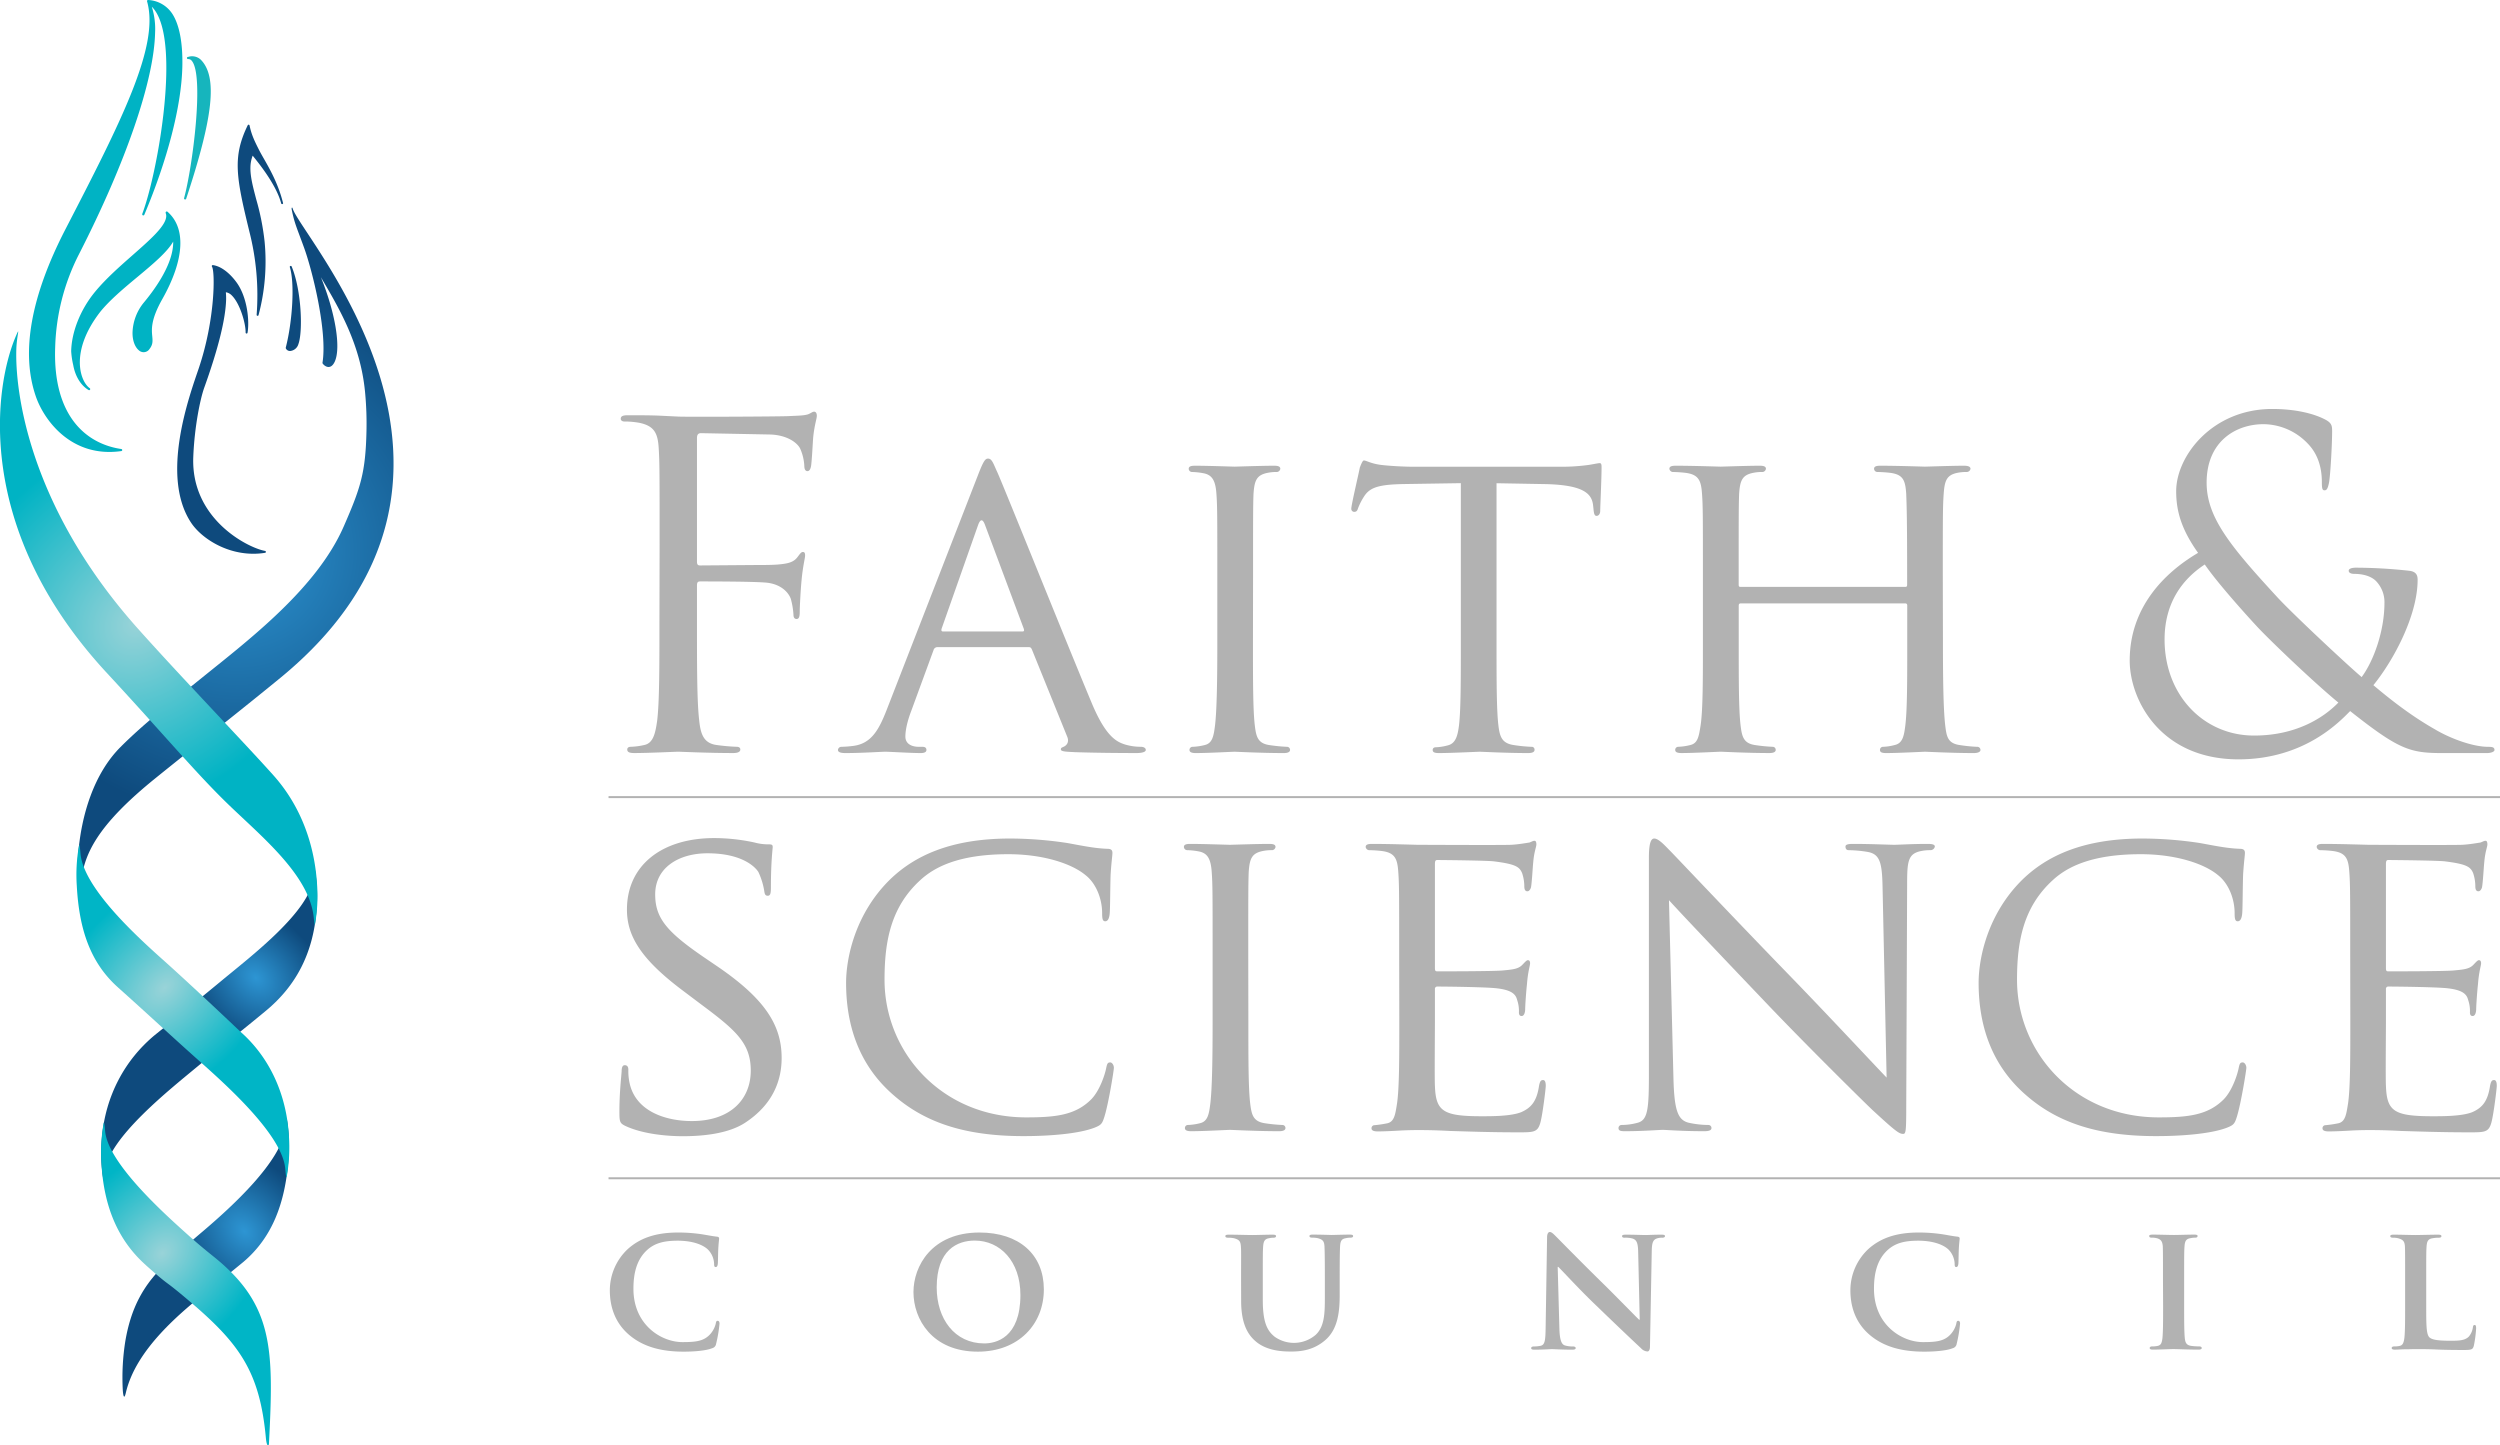 <svg xmlns="http://www.w3.org/2000/svg" xmlns:xlink="http://www.w3.org/1999/xlink" viewBox="0 0 1233.08 712.93"><defs><style>.cls-1{fill:#b2b2b2;}.cls-2{fill:none;stroke:#b2b2b2;stroke-width:0.98px;}.cls-3{fill:url(#New_Gradient_Swatch_4);}.cls-4{fill:url(#New_Gradient_Swatch_4-2);}.cls-5{fill:url(#New_Gradient_Swatch_4-3);}.cls-6{fill:#0e4a7d;}.cls-7{fill:url(#radial-gradient);}.cls-8{fill:url(#New_Gradient_Swatch_1);}.cls-9{fill:url(#New_Gradient_Swatch_1-2);}.cls-10{fill:#16b5bd;}.cls-11{fill:#00b3c4;}</style><radialGradient id="New_Gradient_Swatch_4" cx="122.87" cy="606.98" r="33.21" gradientTransform="translate(735.53 1153.64) rotate(140.21) scale(1 1.34)" gradientUnits="userSpaceOnUse"><stop offset="0" stop-color="#2d95d3"/><stop offset="1" stop-color="#0e4a7d"/></radialGradient><radialGradient id="New_Gradient_Swatch_4-2" cx="126.24" cy="483.57" r="29.83" gradientTransform="matrix(-0.77, 0.67, -0.9, -0.98, 658.62, 871.56)" xlink:href="#New_Gradient_Swatch_4"/><radialGradient id="New_Gradient_Swatch_4-3" cx="115.92" cy="272.31" r="131.85" gradientTransform="matrix(1, 0.01, -0.01, 1, 3.9, -1.56)" xlink:href="#New_Gradient_Swatch_4"/><radialGradient id="radial-gradient" cx="68.14" cy="306.82" r="85.9" gradientTransform="translate(269.38 9.8) rotate(45.07) scale(1 1.15)" gradientUnits="userSpaceOnUse"><stop offset="0" stop-color="#99d3d8"/><stop offset="1" stop-color="#00b3c4"/></radialGradient><radialGradient id="New_Gradient_Swatch_1" cx="81.66" cy="486.44" r="45.98" gradientTransform="matrix(0.71, 0.71, -1.07, 1.07, 543.72, -91.36)" gradientUnits="userSpaceOnUse"><stop offset="0" stop-color="#99d3d8"/><stop offset="1" stop-color="#00b5c6"/></radialGradient><radialGradient id="New_Gradient_Swatch_1-2" cx="84.56" cy="618.99" r="46.05" gradientTransform="matrix(0.74, 0.67, -0.88, 0.98, 562.16, -45.11)" xlink:href="#New_Gradient_Swatch_1"/></defs><g id="Capa_2" data-name="Capa 2"><g id="Layer_1" data-name="Layer 1"><path class="cls-1" d="M325.34,268.72c0-34.38,0-40.55-.44-47.6-.44-7.49-2.2-11-9.47-12.56a41.37,41.37,0,0,0-7.5-.66c-.88,0-1.76-.45-1.76-1.33,0-1.32,1.1-1.76,3.52-1.76,5.07,0,11,0,15.87.22l9,.44c4.41.22,49.15,0,54.22-.22,4.19-.22,7.71-.22,9.7-.88,1.32-.44,2.2-1.32,3.08-1.32s1.32.88,1.32,2c0,1.54-1.1,4.19-1.76,10.36-.22,2.2-.66,11.9-1.1,14.54-.22,1.11-.66,2.43-1.76,2.43s-1.55-1.1-1.55-2.65a23.77,23.77,0,0,0-2-8.37c-1.32-2.87-6.39-6.83-15-7.05l-33.94-.66c-1.32,0-2,.66-2,2.42v60.83c0,1.32.22,2,1.54,2l28.21-.22c3.75,0,6.83,0,9.92-.22,5.29-.44,8.15-1.1,10.14-4,.88-1.11,1.54-2.21,2.42-2.21s1.1.66,1.1,1.76c0,1.33-1.1,5.07-1.76,12.35-.44,4.41-.88,13.22-.88,14.76,0,2,0,4.19-1.54,4.19-1.11,0-1.55-.88-1.55-2a37.32,37.32,0,0,0-1.32-7.94c-1.1-3.08-4.63-7.05-11.46-7.93-5.51-.66-29.53-.66-33.28-.66-1.1,0-1.54.44-1.54,2v18.74c0,21.15,0,38.56,1.1,47.82.66,6.39,2,11.24,8.59,12.12a96.52,96.52,0,0,0,9.92.88c1.32,0,1.77.67,1.77,1.33,0,1.1-1.11,1.76-3.53,1.76-12.12,0-26-.66-27.11-.66s-15,.66-21.6.66c-2.42,0-3.53-.44-3.53-1.76,0-.66.45-1.33,1.77-1.33a34.06,34.06,0,0,0,6.61-.88c4.41-.88,5.51-5.73,6.39-12.12,1.1-9.26,1.1-26.67,1.1-47.82Z"/><path class="cls-1" d="M482.71,233.46c2.42-6.17,3.3-7.27,4.63-7.27,2,0,2.64,2.64,4.62,6.83,3.53,7.93,34.61,85.29,46.51,113.73,7,16.75,12.34,19.17,16.53,20.49a27,27,0,0,0,7.71,1.1c1.1,0,2.43.45,2.43,1.55s-2.21,1.54-4.41,1.54c-2.87,0-17.19,0-30.64-.44-3.74-.22-6.83-.22-6.83-1.32,0-.88.44-.88,1.32-1.33,1.11-.44,3.09-2,1.77-5.06l-17.41-43c-.45-.88-.67-1.1-1.77-1.1H462.43a2,2,0,0,0-2,1.54l-11,30c-1.77,4.63-2.87,9.26-2.87,12.57,0,3.74,3.31,5.06,6.61,5.06h1.77c1.54,0,2,.67,2,1.55,0,1.1-1.1,1.54-2.86,1.54-4.63,0-15.21-.66-17.42-.66-2,0-11.68.66-19.61.66-2.42,0-3.75-.44-3.75-1.54a1.71,1.71,0,0,1,1.77-1.55,54.55,54.55,0,0,0,5.73-.44c8.81-1.1,12.56-7.71,16.31-17.19Zm21.6,78c.88,0,.88-.44.66-1.32l-19.18-51.35q-1.65-4.31-3.3,0l-18.08,51.35c-.22.88,0,1.32.67,1.32Z"/><path class="cls-1" d="M618,317c0,18.08,0,32.84.88,40.56.66,5.51,1.32,9,7.05,9.91a79.24,79.24,0,0,0,8.82.88,1.5,1.5,0,0,1,1.54,1.55c0,.88-.88,1.54-3.08,1.54-10.8,0-23.37-.66-24.25-.66-1.1,0-13.22.66-19.17.66-2,0-3.09-.44-3.09-1.54a1.5,1.5,0,0,1,1.55-1.55,27.88,27.88,0,0,0,6-.88c3.74-.88,4.4-4.4,5.07-9.91.88-7.72,1.1-22.48,1.1-40.56V283.93c0-29.09,0-34.38-.44-40.33-.44-6.39-2-9.26-6.17-10.14a34.8,34.8,0,0,0-5.95-.66,1.65,1.65,0,0,1-1.55-1.54c0-1.1.88-1.55,3.09-1.55,6.39,0,18.51.45,19.61.45.88,0,13.45-.45,19.4-.45,2.2,0,3.08.45,3.08,1.55a1.87,1.87,0,0,1-1.54,1.54,21.72,21.72,0,0,0-4.85.44c-5.29,1.1-6.39,3.75-6.83,10.36-.22,6-.22,11.24-.22,40.33Z"/><path class="cls-1" d="M738.14,317c0,18.08,0,32.84.89,40.56.66,5.51,1.54,9,7.49,9.91a74.2,74.2,0,0,0,8.81.88,1.38,1.38,0,0,1,1.55,1.55c0,.88-.88,1.54-3.09,1.54-10.58,0-22.92-.66-24-.66-.88,0-14.33.66-20.06.66-2.2,0-3.08-.44-3.08-1.54,0-.66.44-1.32,1.54-1.32a25.86,25.86,0,0,0,5.73-.89c4-.88,5.07-4.62,5.73-10.13.88-7.72.88-22.48.88-40.56V238.31l-28,.44c-12.12.22-16.75,1.54-19.61,5.95a30.27,30.27,0,0,0-3.09,6c-.44,1.55-1.1,1.77-2,1.77a1.48,1.48,0,0,1-1.33-1.55c0-2,4-18.73,4.19-20.27.44-1.11,1.32-3.53,2-3.53,1.32,0,3.3,1.54,8.59,2.2,5.51.66,13,.89,15.21.89h73.17a96.38,96.38,0,0,0,13.89-.89c2.86-.44,4.62-.88,5.51-.88s.88,1.1.88,2.21c0,5.73-.66,19.17-.66,21.37,0,1.55-.89,2.43-1.77,2.43s-1.32-.66-1.54-3.31l-.22-2c-.66-5.73-4.85-9.92-23.36-10.36l-24.25-.44Z"/><path class="cls-1" d="M958.32,317c0,18.08.22,32.84,1.1,40.56.66,5.51,1.1,9,7.05,9.91a75.79,75.79,0,0,0,8.6.88,1.57,1.57,0,0,1,1.76,1.55c0,.88-1.1,1.54-3.31,1.54-10.58,0-22.92-.66-24-.66-.88,0-13.44.66-19.17.66-2.21,0-3.09-.44-3.09-1.54a1.5,1.5,0,0,1,1.54-1.55,25.75,25.75,0,0,0,5.73-.88c4-.88,4.63-4.63,5.29-10.13.89-7.72.89-21.82.89-39.9V298.7c0-.88-.45-1.1-1.11-1.1H858.7c-.66,0-1.1.22-1.1,1.1v18.73c0,18.08,0,32.4.88,40.12.66,5.51,1.32,9,7,9.91a78.79,78.79,0,0,0,8.82.88,1.5,1.5,0,0,1,1.54,1.55c0,.88-.88,1.54-3.09,1.54-10.8,0-23.14-.66-24-.66-1.1,0-13.45.66-19.4.66-2,0-3.08-.44-3.08-1.54a1.5,1.5,0,0,1,1.54-1.55,27.78,27.78,0,0,0,5.95-.88c3.75-.88,4.19-4.4,5.07-9.91,1.1-7.72,1.1-22.48,1.1-40.56V283.93c0-29.09,0-34.38-.44-40.33-.44-6.39-1.54-9.48-7.93-10.36a62.49,62.49,0,0,0-6.61-.44,1.88,1.88,0,0,1-1.55-1.54c0-1.1.89-1.55,3.09-1.55,8.81,0,21.16.45,22.26.45.88,0,13.22-.45,19.17-.45,2.21,0,3.09.45,3.09,1.55a1.87,1.87,0,0,1-1.54,1.54,21.63,21.63,0,0,0-4.85.44c-5.29,1.1-6.39,3.75-6.83,10.36-.22,6-.22,11.68-.22,40.77v4c0,1.1.44,1.1,1.1,1.1h80.88c.66,0,1.11,0,1.11-1.1v-4c0-29.09-.23-34.82-.45-40.77-.44-6.39-1.32-9.48-7.71-10.36a62.49,62.49,0,0,0-6.61-.44,1.65,1.65,0,0,1-1.54-1.54c0-1.1.88-1.55,3.08-1.55,8.6,0,21.16.45,22,.45,1.1,0,13.44-.45,19.18-.45,2.2,0,3.3.45,3.3,1.55a1.89,1.89,0,0,1-1.76,1.54,22.69,22.69,0,0,0-4.85.44c-5.07,1.1-6.17,3.75-6.61,10.36-.44,6-.44,11.24-.44,40.33Z"/><path class="cls-1" d="M1050.44,325.81c0-25.79,16.53-43,33.72-53.12-8.16-11.46-10.8-20.49-10.8-30.41,0-17.41,17.85-40.56,47.38-40.56,11.25,0,20.72,2.21,26.67,5.51,2.65,1.55,2.87,2.87,2.87,5.51,0,6.62-.88,22-1.54,25.35s-1.33,3.75-2.21,3.75c-1.1,0-1.32-.89-1.32-4.19,0-5.73-1.32-13-6.83-18.73a30.42,30.42,0,0,0-22-9.7c-13.23,0-28,8.15-28,28.87,0,17.19,11.9,31.52,34.82,56.42,7.49,8.16,34.6,33.5,41.65,39.45,6.17-8.37,11.24-23.14,11.24-36.58a15,15,0,0,0-4.18-10.8c-2.87-2.87-7.5-3.53-10.8-3.53-1.33,0-2.65-.44-2.65-1.54S1160.2,280,1162,280a247.56,247.56,0,0,1,26.45,1.54c3.3.44,4,2.2,4,4.41,0,17.85-12.12,40.11-21.82,52,14.55,12.34,24.25,18.29,30.42,21.82,7,4.19,18.29,8.59,26.23,8.59,2,0,3.08.23,3.08,1.55,0,.88-1.76,1.54-3.74,1.54h-21.6c-16.31,0-21.6-1.54-45.85-20.72-5.06,5.07-22.48,23.81-55.1,23.81C1065.42,374.52,1050.44,345,1050.44,325.81Zm102.92,20.72c-12.34-10.14-34.16-31.08-39.89-37.25s-19.83-21.82-26-30.86c-11.46,7.5-19.83,19.4-19.83,37,0,27.55,19.39,47.38,44.08,47.38C1132.2,362.83,1145.87,354.24,1153.36,346.53Z"/><path class="cls-1" d="M308.37,555.31c-2.64-1.32-2.86-2-2.86-7,0-9.26.88-16.75,1.1-19.84,0-2,.44-3.08,1.54-3.08s1.77.66,1.77,2.2a28.13,28.13,0,0,0,.66,6.83c3.08,13.67,17.63,18.52,30.63,18.52,19.18,0,29.09-10.8,29.09-24.91,0-13.44-7.27-19.83-24.46-32.62L337,488.75c-20.93-15.65-27.77-27.11-27.77-40.11,0-22,17.42-35.27,43-35.27a94,94,0,0,1,20.06,2.21,25.18,25.18,0,0,0,6.83.88c1.54,0,2,.22,2,1.32,0,.88-.88,7.05-.88,19.84,0,2.86-.22,4.19-1.54,4.19s-1.54-.89-1.76-2.43a34.87,34.87,0,0,0-2.87-9.26c-1.32-2.2-7.71-9.25-25.12-9.25-14.11,0-25.79,7.05-25.79,20.27,0,11.91,5.95,18.74,25.12,31.74l5.51,3.75c23.59,16.09,31.74,29.09,31.74,45.18,0,11-4.19,22.92-18.07,32-8.16,5.29-20.28,6.61-30.86,6.61C327.55,560.38,316.31,559.06,308.37,555.31Z"/><path class="cls-1" d="M440.91,540.32c-19-16.31-23.59-37.68-23.59-55.54,0-12.56,4.63-34.38,21.82-51.13,11.68-11.24,29.32-20.06,59.07-20.06a190.83,190.83,0,0,1,28.21,2.21c7.27,1.32,13.45,2.64,19.84,2.86,2,0,2.42.88,2.42,2,0,1.54-.44,3.74-.88,10.58-.22,6.17-.22,16.53-.44,19.17-.22,2.87-1.1,4-2.21,4-1.32,0-1.54-1.32-1.54-4,0-7.27-3.08-14.77-8.15-18.73-6.83-5.73-20.94-10.36-38.13-10.36-24.91,0-36.81,6.61-43.64,13-14.33,13.23-17.41,30-17.41,48.93,0,35.92,28.43,67.88,69.86,67.88,14.55,0,24.25-1.1,32-8.81,4.19-4.19,6.83-12.13,7.5-15.65.44-2,.66-2.65,2-2.65.88,0,1.76,1.33,1.76,2.65s-2.64,17.63-4.63,24c-1.1,3.53-1.54,4.19-4.84,5.51-7.94,3.09-22.49,4.19-35.05,4.19C475.73,560.38,456.11,553.55,440.91,540.32Z"/><path class="cls-1" d="M615.73,503.52c0,18.07,0,32.84.88,40.55.67,5.51,1.33,9,7.06,9.92a78.87,78.87,0,0,0,8.81.88,1.5,1.5,0,0,1,1.55,1.54c0,.88-.89,1.54-3.09,1.54-10.8,0-23.36-.66-24.24-.66-1.11,0-13.23.66-19.18.66-2,0-3.08-.44-3.08-1.54a1.49,1.49,0,0,1,1.54-1.54,27.78,27.78,0,0,0,5.95-.88c3.75-.88,4.41-4.41,5.07-9.92.88-7.71,1.1-22.48,1.1-40.55V470.46c0-29.1,0-34.38-.44-40.34-.44-6.39-2-9.25-6.17-10.13a33.81,33.81,0,0,0-6-.66,1.67,1.67,0,0,1-1.55-1.55c0-1.1.89-1.54,3.09-1.54,6.39,0,18.51.44,19.62.44.88,0,13.44-.44,19.39-.44,2.2,0,3.09.44,3.09,1.54a1.89,1.89,0,0,1-1.55,1.55,21.72,21.72,0,0,0-4.85.44c-5.28,1.1-6.39,3.74-6.83,10.35-.22,6-.22,11.24-.22,40.34Z"/><path class="cls-1" d="M690.12,470.46c0-29.1,0-34.38-.44-40.34-.44-6.39-1.54-9.47-7.93-10.35a59.94,59.94,0,0,0-6.61-.44,1.89,1.89,0,0,1-1.55-1.55c0-1.1.89-1.54,3.09-1.54,8.82,0,21.38.44,22.48.44,1.32,0,41.88.22,46.28,0,3.75-.22,7.28-.88,8.82-1.1.88-.22,1.76-.88,2.64-.88.67,0,.89.88.89,1.76,0,1.32-1.11,3.53-1.55,8.82-.22,1.76-.66,10.13-1.1,12.34-.22.88-.88,2-1.76,2-1.1,0-1.54-.88-1.54-2.42a20.57,20.57,0,0,0-1.11-6.61c-1.32-3.09-3.3-4.41-13.88-5.74-3.31-.44-25.79-.66-28-.66-.88,0-1.1.66-1.1,2v50.91c0,1.32,0,2,1.1,2,2.42,0,28,0,32.4-.44,4.62-.44,7.49-.66,9.47-2.64,1.33-1.33,2.21-2.43,2.87-2.43s1.1.44,1.1,1.55-1.1,4.18-1.54,10.35c-.44,3.75-.88,10.8-.88,12.13,0,1.54-.44,3.52-1.77,3.52-.88,0-1.32-.66-1.32-1.76a16.65,16.65,0,0,0-.88-6.17c-.66-2.65-2.43-4.85-9.92-5.73-5.29-.66-26-.88-29.31-.88a1.16,1.16,0,0,0-1.32,1.32v15.65c0,6.39-.22,28.21,0,32,.44,12.57,4,15,23.14,15,5.07,0,14.32,0,19.39-2,5.07-2.21,7.72-5.51,8.82-13,.44-2.2.88-2.86,2-2.86s1.32,1.54,1.32,2.86-1.54,14.11-2.64,18.08c-1.32,4.85-3.31,4.85-10.8,4.85-14.55,0-25.79-.45-33.72-.67-8.15-.44-13.22-.44-16.09-.44-.44,0-4.19,0-8.37.22-3.75.22-8.16.44-11.24.44-2,0-3.09-.44-3.09-1.54a1.49,1.49,0,0,1,1.54-1.54,55.08,55.08,0,0,0,6-.88c3.75-.66,4.19-4.41,5.07-9.92,1.1-7.71,1.1-22.48,1.1-40.55Z"/><path class="cls-1" d="M825.41,532.39c.44,15.43,2.21,20.06,7.5,21.38a46.11,46.11,0,0,0,9.7,1.1,1.5,1.5,0,0,1,1.54,1.54c0,1.1-1.33,1.54-3.53,1.54-11,0-18.73-.66-20.5-.66s-9.91.66-18.73.66c-2,0-3.09-.22-3.09-1.54a1.51,1.51,0,0,1,1.55-1.54,30.53,30.53,0,0,0,7.93-1.1c4.85-1.32,5.51-6.39,5.51-23.36V423.07c0-7.49,1.1-9.48,2.65-9.48,2.2,0,5.51,3.75,7.49,5.74,3.09,3.08,31.3,33.05,61.27,63.91,19.18,19.84,39.89,42.1,45.84,48.27l-2-93.89c-.22-12.12-1.32-16.31-7.27-17.41a61,61,0,0,0-9.48-.88c-1.32,0-1.54-1.11-1.54-1.77,0-1.1,1.54-1.32,3.74-1.32,8.82,0,18.08.44,20.28.44s8.6-.44,16.53-.44c2,0,3.53.22,3.53,1.32a2.2,2.2,0,0,1-2.21,1.77,22,22,0,0,0-4.63.44c-6.39,1.32-6.83,5.06-6.83,16.31l-.44,109.75c0,12.35-.22,13.45-1.54,13.45-2,0-4-1.55-14.77-11.46-2-1.77-30-29.32-50.47-50.7-22.48-23.58-44.3-46.5-50.25-53.11Z"/><path class="cls-1" d="M999.5,540.32c-19-16.31-23.58-37.68-23.58-55.54,0-12.56,4.63-34.38,21.82-51.13,11.68-11.24,29.31-20.06,59.07-20.06A190.83,190.83,0,0,1,1085,415.8c7.27,1.32,13.44,2.64,19.83,2.86,2,0,2.43.88,2.43,2,0,1.54-.44,3.74-.88,10.58-.22,6.17-.22,16.53-.44,19.17-.22,2.87-1.11,4-2.21,4-1.32,0-1.54-1.32-1.54-4,0-7.27-3.09-14.77-8.16-18.73-6.83-5.73-20.93-10.36-38.12-10.36-24.91,0-36.81,6.61-43.64,13-14.33,13.23-17.41,30-17.41,48.93,0,35.92,28.43,67.88,69.86,67.88,14.55,0,24.25-1.1,32-8.81,4.19-4.19,6.83-12.13,7.49-15.65.44-2,.66-2.65,2-2.65.88,0,1.76,1.33,1.76,2.65s-2.65,17.63-4.63,24c-1.1,3.53-1.54,4.19-4.85,5.51-7.93,3.09-22.48,4.19-35,4.19C1034.33,560.38,1014.71,553.55,999.5,540.32Z"/><path class="cls-1" d="M1159.2,470.46c0-29.1,0-34.38-.44-40.34-.44-6.39-1.55-9.47-7.94-10.35a59.94,59.94,0,0,0-6.61-.44,1.88,1.88,0,0,1-1.54-1.55c0-1.1.88-1.54,3.08-1.54,8.82,0,21.38.44,22.48.44,1.33,0,41.88.22,46.29,0,3.74-.22,7.27-.88,8.81-1.1.88-.22,1.77-.88,2.65-.88.66,0,.88.88.88,1.76,0,1.32-1.1,3.53-1.54,8.82-.22,1.76-.66,10.13-1.11,12.34-.22.88-.88,2-1.76,2-1.1,0-1.54-.88-1.54-2.42a20.52,20.52,0,0,0-1.1-6.61c-1.33-3.09-3.31-4.41-13.89-5.74-3.3-.44-25.78-.66-28-.66-.88,0-1.1.66-1.1,2v50.91c0,1.32,0,2,1.1,2,2.43,0,28,0,32.4-.44,4.63-.44,7.49-.66,9.48-2.64,1.32-1.33,2.2-2.43,2.86-2.43s1.1.44,1.1,1.55-1.1,4.18-1.54,10.35c-.44,3.75-.88,10.8-.88,12.13,0,1.54-.44,3.52-1.76,3.52-.89,0-1.33-.66-1.33-1.76a16.65,16.65,0,0,0-.88-6.17c-.66-2.65-2.42-4.85-9.92-5.73-5.28-.66-26-.88-29.31-.88a1.16,1.16,0,0,0-1.32,1.32v15.65c0,6.39-.22,28.21,0,32,.44,12.57,4,15,23.14,15,5.07,0,14.33,0,19.4-2,5.07-2.21,7.71-5.51,8.81-13,.44-2.2.88-2.86,2-2.86s1.32,1.54,1.32,2.86-1.55,14.11-2.65,18.08c-1.32,4.85-3.3,4.85-10.8,4.85-14.54,0-25.78-.45-33.72-.67-8.15-.44-13.22-.44-16.09-.44-.44,0-4.18,0-8.37.22-3.75.22-8.16.44-11.24.44-2,0-3.09-.44-3.09-1.54a1.5,1.5,0,0,1,1.55-1.54,55.82,55.82,0,0,0,6-.88c3.74-.66,4.18-4.41,5.07-9.92,1.1-7.71,1.1-22.48,1.1-40.55Z"/><path class="cls-1" d="M310.49,658.56c-7.67-6.44-9.7-14.91-9.7-22.14a27.92,27.92,0,0,1,9.09-20.56c5.64-4.94,13.05-7.94,24.61-7.94a79.75,79.75,0,0,1,11.29.8c2.91.44,5.47,1,7.76,1.23.89.09,1.15.44,1.15.89,0,.61-.18,1.49-.35,4.14-.18,2.47-.18,6.62-.27,8.12-.08,1.06-.35,1.85-1.06,1.85s-.79-.62-.79-1.59a10.59,10.59,0,0,0-3-7c-2.65-2.56-7.85-4.41-15-4.41-6.79,0-11.11,1.24-14.64,4.24-5.73,4.94-7.15,12.17-7.15,19.49,0,17.82,13.77,26.29,24.18,26.29,6.88,0,10.67-.53,13.76-4a12.1,12.1,0,0,0,2.64-5c.18-1.14.36-1.5,1-1.5s.88.71.88,1.33a65.77,65.77,0,0,1-1.68,10,2.61,2.61,0,0,1-2,2.2c-3.09,1.24-9,1.68-14,1.68C326.55,666.68,317.55,664.47,310.49,658.56Z"/><path class="cls-1" d="M450.55,637.3c0-12.79,9-29.38,32.55-29.38,19.58,0,31.76,10.85,31.76,28.06s-12.53,30.7-32.56,30.7C459.72,666.68,450.55,650.62,450.55,637.3Zm52.75,1.41c0-16.58-10-26.82-22.5-26.82-8.64,0-18.79,4.59-18.79,23.12,0,15.44,8.83,27.61,23.47,27.61C491,662.62,503.3,660.06,503.3,638.71Z"/><path class="cls-1" d="M612.14,630.68c0-11.38.09-13.49-.09-15.87-.17-2.65-.88-3.36-3.35-4.06a13.72,13.72,0,0,0-3-.27c-.88,0-1.32-.26-1.32-.79s.53-.71,1.68-.71c4.14,0,9.35.18,11.64.18,1.94,0,7.15-.18,10-.18,1.15,0,1.68.18,1.68.71s-.45.79-1.24.79a10.55,10.55,0,0,0-2.29.27c-2,.35-2.65,1.41-2.83,4.06-.17,2.38-.17,4.49-.17,15.87v10.5c0,10.94,2.11,15.18,5.91,18.18a16.46,16.46,0,0,0,20.2-1c4.32-4.06,4.5-10.59,4.5-18.27v-9.44c0-11.38-.09-13.49-.18-15.87-.17-2.56-.79-3.36-3.26-4.06a13.1,13.1,0,0,0-2.82-.27c-.89,0-1.33-.26-1.33-.79s.53-.71,1.59-.71c4,0,9.17.18,9.26.18.88,0,6.09-.18,9.09-.18,1.06,0,1.59.18,1.59.71s-.44.79-1.33.79a10.55,10.55,0,0,0-2.29.27c-2.12.35-2.65,1.41-2.82,4.06-.09,2.38-.18,4.49-.18,15.87v8c0,8.38-.88,17.2-7.41,22.59-5.47,4.58-11.38,5.38-16.41,5.38-4.06,0-12.08-.18-17.73-5.12-4-3.44-7.06-9-7.06-19.85Z"/><path class="cls-1" d="M769.15,655.47c.18,5.83,1.15,7.59,2.65,8.12a13.19,13.19,0,0,0,4.06.53c.88,0,1.32.35,1.32.79,0,.62-.7.8-1.76.8-5,0-8.65-.27-10.06-.27-.71,0-4.41.27-8.38.27-1.06,0-1.76-.09-1.76-.8,0-.44.52-.79,1.23-.79a16.26,16.26,0,0,0,3.53-.35c2-.53,2.29-2.56,2.38-9.09l.71-44.46c0-1.5.53-2.56,1.32-2.56,1,0,2,1.15,3.35,2.47,1,1,12.62,12.88,23.91,23.91,5.29,5.2,15.61,15.79,16.76,16.85h.35L808,617.54c-.09-4.59-.79-5.91-2.65-6.62a13,13,0,0,0-4.05-.44c-1,0-1.24-.35-1.24-.79,0-.62.79-.71,1.94-.71,4.06,0,8.21.18,9.88.18.88,0,3.8-.18,7.59-.18,1.06,0,1.76.09,1.76.71,0,.44-.44.79-1.32.79a7.73,7.73,0,0,0-2.38.27c-2.12.61-2.74,1.94-2.83,6.17l-.88,47.29c0,1.67-.62,2.38-1.23,2.38a4.6,4.6,0,0,1-3.18-1.59c-4.85-4.5-14.56-13.76-22.67-21.61-8.47-8.12-16.67-17.21-18.17-18.53h-.27Z"/><path class="cls-1" d="M922.37,658.56c-7.68-6.44-9.7-14.91-9.7-22.14a27.91,27.91,0,0,1,9.08-20.56c5.65-4.94,13.06-7.94,24.61-7.94a79.79,79.79,0,0,1,11.3.8c2.91.44,5.47,1,7.76,1.23.88.09,1.15.44,1.15.89,0,.61-.18,1.49-.36,4.14-.17,2.47-.17,6.62-.26,8.12-.09,1.06-.35,1.85-1.06,1.85s-.79-.62-.79-1.59a10.59,10.59,0,0,0-3-7c-2.65-2.56-7.85-4.41-15-4.41-6.79,0-11.12,1.24-14.64,4.24-5.74,4.94-7.15,12.17-7.15,19.49,0,17.82,13.76,26.29,24.17,26.29,6.88,0,10.68-.53,13.76-4a12,12,0,0,0,2.65-5c.18-1.14.35-1.5,1-1.5s.88.71.88,1.33a66.81,66.81,0,0,1-1.67,10,2.64,2.64,0,0,1-2,2.2c-3.09,1.24-9,1.68-14,1.68C938.43,666.68,929.43,664.47,922.37,658.56Z"/><path class="cls-1" d="M1066.85,630.68c0-11.38,0-13.49-.09-15.87-.17-2.56-1-3.45-2.64-4a9.81,9.81,0,0,0-2.83-.36c-.79,0-1.23-.17-1.23-.88,0-.44.62-.62,1.85-.62,2.91,0,8.2.18,10.41.18,1.94,0,7-.18,10-.18,1,0,1.59.18,1.59.62,0,.71-.44.88-1.24.88a10.55,10.55,0,0,0-2.29.27c-2.12.35-2.74,1.41-2.91,4.06-.18,2.38-.18,4.49-.18,15.87v13.24c0,7.23,0,13.23.35,16.41.27,2,.8,3.17,3.09,3.53a30.2,30.2,0,0,0,4,.26c.88,0,1.24.44,1.24.79,0,.53-.62.8-1.5.8-5.12,0-10.41-.27-12.53-.27-1.77,0-7.06.27-10.15.27-1,0-1.5-.27-1.5-.8,0-.35.27-.79,1.24-.79a11.71,11.71,0,0,0,2.73-.26c1.59-.36,2-1.42,2.3-3.62.35-3.09.35-9.09.35-16.32Z"/><path class="cls-1" d="M1196.69,643.92c0,9.61,0,14.38,1.67,15.79,1.33,1.15,4.33,1.59,10.33,1.59,4.14,0,7.14-.09,9.08-2.12a9,9,0,0,0,1.94-4.5c.09-.71.27-1.15.89-1.15s.7.8.7,1.68a57,57,0,0,1-1.15,8.65c-.52,1.67-.88,2-4.94,2-5.55,0-10-.08-13.93-.26s-7.15-.18-10.33-.18c-.88,0-2.55.09-4.41.09s-3.79.18-5.38.18c-1,0-1.5-.27-1.5-.8,0-.35.27-.79,1.24-.79a11.77,11.77,0,0,0,2.73-.26c1.59-.36,2-1.77,2.3-4,.35-3.17.35-9.08.35-16V630.68c0-11.38,0-13.49-.09-15.87-.18-2.56-.88-3.36-3.35-4.06a10.19,10.19,0,0,0-2.56-.27c-.88,0-1.32-.26-1.32-.79s.53-.71,1.67-.71c3.62,0,8.56.18,10.68.18,1.85,0,8.2-.18,11.2-.18,1.15,0,1.68.18,1.68.71s-.44.79-1.41.79a16.82,16.82,0,0,0-3,.27c-2.12.35-2.74,1.41-2.92,4.06-.17,2.38-.17,4.49-.17,15.87Z"/><line class="cls-2" x1="300.15" y1="581.16" x2="1233.08" y2="581.16"/><line class="cls-2" x1="300.15" y1="393.16" x2="1233.08" y2="393.16"/><path class="cls-3" d="M104.41,635.18C88.65,647.56,67,665.62,62.06,687c-1,4.32-1.42,0-1.51-1.55a114.68,114.68,0,0,1,1.31-24.24c2.6-14.94,8.26-28.06,22.44-40.11,0,0,8.08-7.29,15.7-13.72,14.12-12,38.94-34.53,40.74-51,.49-4.4.69-5,.91-3.37a82.8,82.8,0,0,1,.6,19.22c-1.65,21.12-7.9,38-22.08,50.09C120.17,622.32,106.64,633.43,104.41,635.18Z"/><path class="cls-4" d="M131.24,498.47c-14.07,11.67-18.46,14.79-33,26.87s-44.6,35.74-46.46,52.29c-.5,4.42-.71,5-.93,3.39a81.44,81.44,0,0,1-.63-19.36c1.69-21.27,11.51-39,26.14-51.14,0,0,18.1-14.51,33-26.87,14.56-12.08,43.33-33.94,45.19-50.49.5-4.42.71-5,.93-3.39a81.44,81.44,0,0,1,.63,19.36c-1.69,21.27-10.24,37.2-24.87,49.34Z"/><path class="cls-5" d="M143.89,103.38c1.37,6.84,2.44,8.75,6,18.55,4.05,11,11.7,41.51,9.17,57a.5.5,0,0,0,.07.34c1,1.46,4,3.45,6-.94,3.15-7,.17-24.29-6.85-41.59,9,15.35,19.48,32.87,21.77,56.57a163.66,163.66,0,0,1,.71,19.24c-.45,20.69-2.92,28.11-11.21,47.08-13.33,30.53-46.49,55.68-69.95,74.67-12.05,9.75-27.35,21.31-40.22,34.22S40,401.74,38.52,421.91a84.22,84.22,0,0,0,.53,18.36c.2,1.52.57,1,.82-3.21.92-15.53,8.19-30.07,36.87-53.28,14.37-11.63,46.4-36.95,62-49.81,119.17-98.26,9.45-217.42,5.6-231.18C144.17,102.13,143.67,102.3,143.89,103.38Z"/><path class="cls-6" d="M130.8,271.74c-8.29-1.43-36.69-15.61-35.47-46.33.59-15,3.44-28.7,5.41-34.2,7-19.48,10.58-34.11,10.79-43.6a34.31,34.31,0,0,0-.13-3.47,5.26,5.26,0,0,1,3,1.65c4,4,6.84,13.83,6.74,18.24a.48.48,0,0,0,.44.48.46.46,0,0,0,.51-.39c1-5.63,0-17.42-5.43-24.85-2.86-3.93-7.15-7.9-11.65-8.51a.46.46,0,0,0-.47.22.49.49,0,0,0,0,.53c1.58,2.21,1.7,25.86-6.52,50.19-4.45,13.16-19.22,53.12-3.66,76.27,5.51,8.2,20,17.35,36.45,14.69a.43.43,0,0,0,.32-.44v-.05A.47.47,0,0,0,130.8,271.74Zm8.79-171.67h0c-3-12.11-9.2-20.9-11.82-26.11-2.08-4.12-3.72-7.38-4.68-12.08a.48.48,0,0,0-.41-.38.48.48,0,0,0-.49.27c-7.6,15.64-5.71,25.64.78,52.34a127.06,127.06,0,0,1,3.61,41.15.47.47,0,0,0,.4.51.46.46,0,0,0,.54-.34,102.63,102.63,0,0,0,3-36.18,122.34,122.34,0,0,0-4.13-20.89c-1.6-6.08-3-11.3-2.87-15.94a16.75,16.75,0,0,1,1.11-5.65c1.93,2.47,11.48,13.76,14.06,23.55a.48.48,0,0,0,.58.34.46.46,0,0,0,.36-.45.62.62,0,0,0,0-.13Zm4.26,31.37a.49.49,0,0,0-.61-.26.47.47,0,0,0-.29.59c2.43,7.65,1.41,26.39-2,39.69a.52.52,0,0,0,0,.3,2.23,2.23,0,0,0,2.23,1.35,4.67,4.67,0,0,0,4-3.39C149.47,163.46,148.72,143.09,143.85,131.44ZM103.26,321.55s0,.07,0,.11a.37.37,0,0,0,0-.11Zm-20-204.77h0s0,0,0,0S83.28,116.77,83.29,116.78Z"/><path class="cls-7" d="M134.82,382.36c-14-15.69-47-50-67.75-73.37-52.77-59.61-59.8-116-59-137.13.23-6,1.72-10.46.32-7.35C-3,189.62-13.39,260.59,52.72,331.94c28.32,30.56,44.14,49.62,60,64.93,16.86,16.26,39.66,34.77,42,55.4.46,4.11.51,4.64.74,3.16a79.74,79.74,0,0,0,1-18C155.45,417.66,148.87,398.06,134.82,382.36Z"/><path class="cls-8" d="M58.27,487.1C71.64,499,84.51,511.05,98.36,523.36s40.9,36.62,42.34,53.08c.39,4.4.58,5,.83,3.38a82.6,82.6,0,0,0,1-19.2c-1.18-21.15-9.76-39.14-23.68-51.51,0,0-24.91-23.66-39.07-36.24C66,460.56,41.14,437.49,39.7,421c-.39-4.41-.58-5-.83-3.39a82,82,0,0,0-1,19.2C39,458,44.37,474.74,58.29,487.1Z"/><path class="cls-9" d="M71.92,624c13.37,11.89,7.38,5.76,21.5,17.75,24.62,20.92,34.72,34.67,37.72,67.51.4,4.41,1.44,4.32,1.52,2.72,2.39-46.65,2.39-68.48-27.48-92.34-3.81-3.05-8.2-6.7-11.72-9.87-10-9-40.17-35.4-41.61-51.86-.39-4.41-.58-5-.83-3.38a82.62,82.62,0,0,0-1,19.2c1.18,21.15,8,37.91,21.94,50.28Z"/><path class="cls-10" d="M91.17,98.37a.52.52,0,0,0,.66-.34c13.29-40.25,15.6-60.07,7.22-68.57a6.24,6.24,0,0,0-6.31-1.37l-.16,0a.53.53,0,0,0-.37.5.41.41,0,0,0,0,.11.55.55,0,0,0,.56.44,2.15,2.15,0,0,1,1.88.93c6.11,7.48.32,52.36-3.85,67.63A.52.52,0,0,0,91.17,98.37Z"/><path class="cls-11" d="M59.84,222.49a.54.54,0,0,0,.46-.52v0a.58.58,0,0,0-.52-.51c-17.12-2.51-33.73-16.1-32.57-49.93a107.13,107.13,0,0,1,11.67-46C62.43,79.47,76,39.38,76.5,16.08A36.54,36.54,0,0,0,74.87,3.31C80.48,8.83,82.34,21.69,82,36.79c-.55,25.05-7,56-11.85,68.74a.57.57,0,0,0,0,.18.53.53,0,0,0,.33.51.55.55,0,0,0,.7-.29v0h0C82.28,79.54,89.5,52.83,89.94,32.73c.24-11.19-1.33-20.24-4.88-25.81A15.14,15.14,0,0,0,73.07,0a.54.54,0,0,0-.44.2.59.59,0,0,0-.09.48c6.27,22-12.75,59.17-40.33,112.53-17,33-22,60.66-14.56,82.25C21.58,207,35.07,226,59.84,222.49Z"/><path class="cls-11" d="M82.59,104.42a.54.54,0,0,0-.67,0,.57.57,0,0,0-.22.42.63.63,0,0,0,0,.22,3.8,3.8,0,0,1,.29,1.58c-.11,4.7-7.75,11.43-16.45,19.09-6.27,5.52-13.38,11.77-18.7,18.25-7.48,9.1-11.53,20.11-11.73,29.24a39.51,39.51,0,0,0,1,6.81c1,5.62,3.78,10.1,7.59,12.35l0,0h0l0,0a.53.53,0,0,0,.8-.45.54.54,0,0,0-.23-.46c-1.63-1.09-3.81-4.12-4.61-9.06a23.72,23.72,0,0,1-.27-4.26c.12-5.6,2.07-14,10-24.27C54,148.14,61,142.24,67.87,136.54c7.5-6.25,14.6-12.18,17.55-17.38,0,.25,0,.49,0,.75-.24,11.44-10.39,24.38-14.4,29.23a24.49,24.49,0,0,0-5.65,14.74c-.09,4.18,1.26,7.44,3.23,9a3.44,3.44,0,0,0,5.14-.75c1.74-2.2,1.57-4,1.36-6.25-.33-3.47-.78-8.23,5-18.43C91.25,127.62,91.65,112.27,82.59,104.42Z"/></g></g></svg>